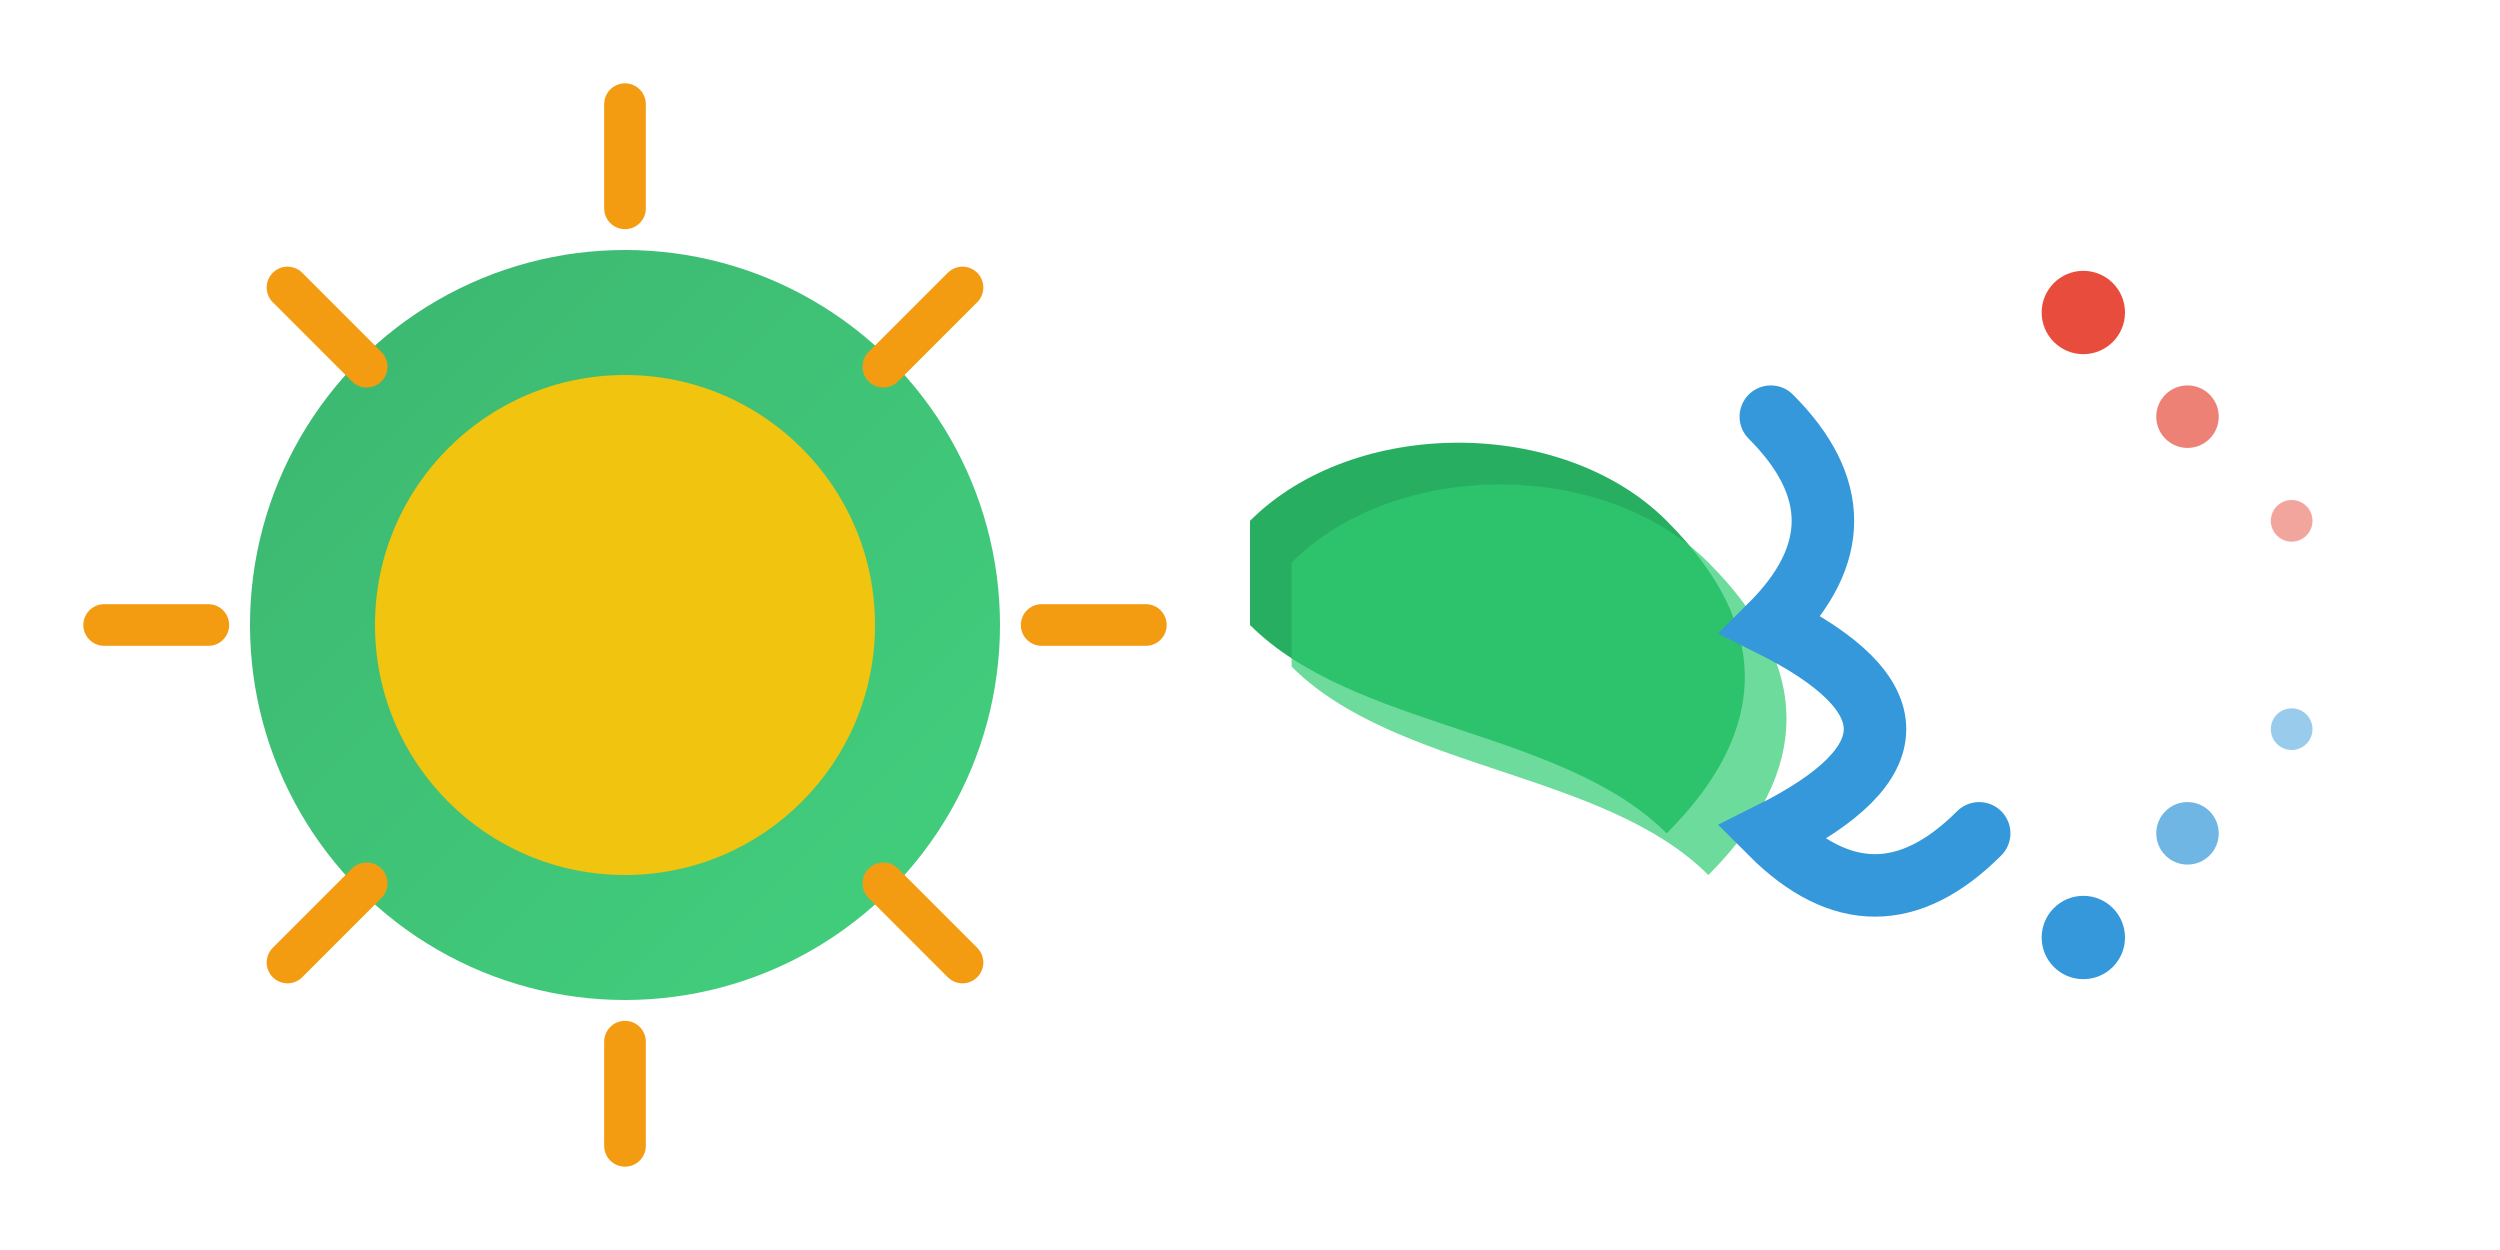 <svg width="120" height="60" viewBox="0 0 120 60" fill="none" xmlns="http://www.w3.org/2000/svg">
  <defs>
    <linearGradient id="logoGradient" x1="0%" y1="0%" x2="100%" y2="100%">
      <stop offset="0%" style="stop-color:#27ae60;stop-opacity:1" />
      <stop offset="100%" style="stop-color:#2ecc71;stop-opacity:1" />
    </linearGradient>
  </defs>
  
  <!-- Sun/Energy symbol -->
  <circle cx="30" cy="30" r="18" fill="url(#logoGradient)" opacity="0.9"/>
  <circle cx="30" cy="30" r="12" fill="#f1c40f"/>
  
  <!-- Sun rays -->
  <g stroke="#f39c12" stroke-width="2" stroke-linecap="round">
    <line x1="30" y1="5" x2="30" y2="10"/>
    <line x1="30" y1="50" x2="30" y2="55"/>
    <line x1="5" y1="30" x2="10" y2="30"/>
    <line x1="50" y1="30" x2="55" y2="30"/>
    <line x1="13.8" y1="13.8" x2="17.6" y2="17.6"/>
    <line x1="42.4" y1="42.4" x2="46.2" y2="46.2"/>
    <line x1="13.8" y1="46.2" x2="17.6" y2="42.4"/>
    <line x1="42.4" y1="17.6" x2="46.2" y2="13.8"/>
  </g>
  
  <!-- Leaf/Wind element -->
  <path d="M60 25 C65 20, 75 20, 80 25 C85 30, 85 35, 80 40 C75 35, 65 35, 60 30 Z" fill="#27ae60"/>
  <path d="M62 27 C67 22, 77 22, 82 27 C87 32, 87 37, 82 42 C77 37, 67 37, 62 32 Z" fill="#2ecc71" opacity="0.7"/>
  
  <!-- Energy wave -->
  <path d="M85 20 Q90 25 85 30 Q95 35 85 40 Q90 45 95 40" stroke="#3498db" stroke-width="3" fill="none" stroke-linecap="round"/>
  
  <!-- Small energy dots -->
  <circle cx="100" cy="15" r="2" fill="#e74c3c"/>
  <circle cx="105" cy="20" r="1.5" fill="#e74c3c" opacity="0.7"/>
  <circle cx="110" cy="25" r="1" fill="#e74c3c" opacity="0.5"/>
  
  <circle cx="100" cy="45" r="2" fill="#3498db"/>
  <circle cx="105" cy="40" r="1.5" fill="#3498db" opacity="0.7"/>
  <circle cx="110" cy="35" r="1" fill="#3498db" opacity="0.5"/>
</svg>
